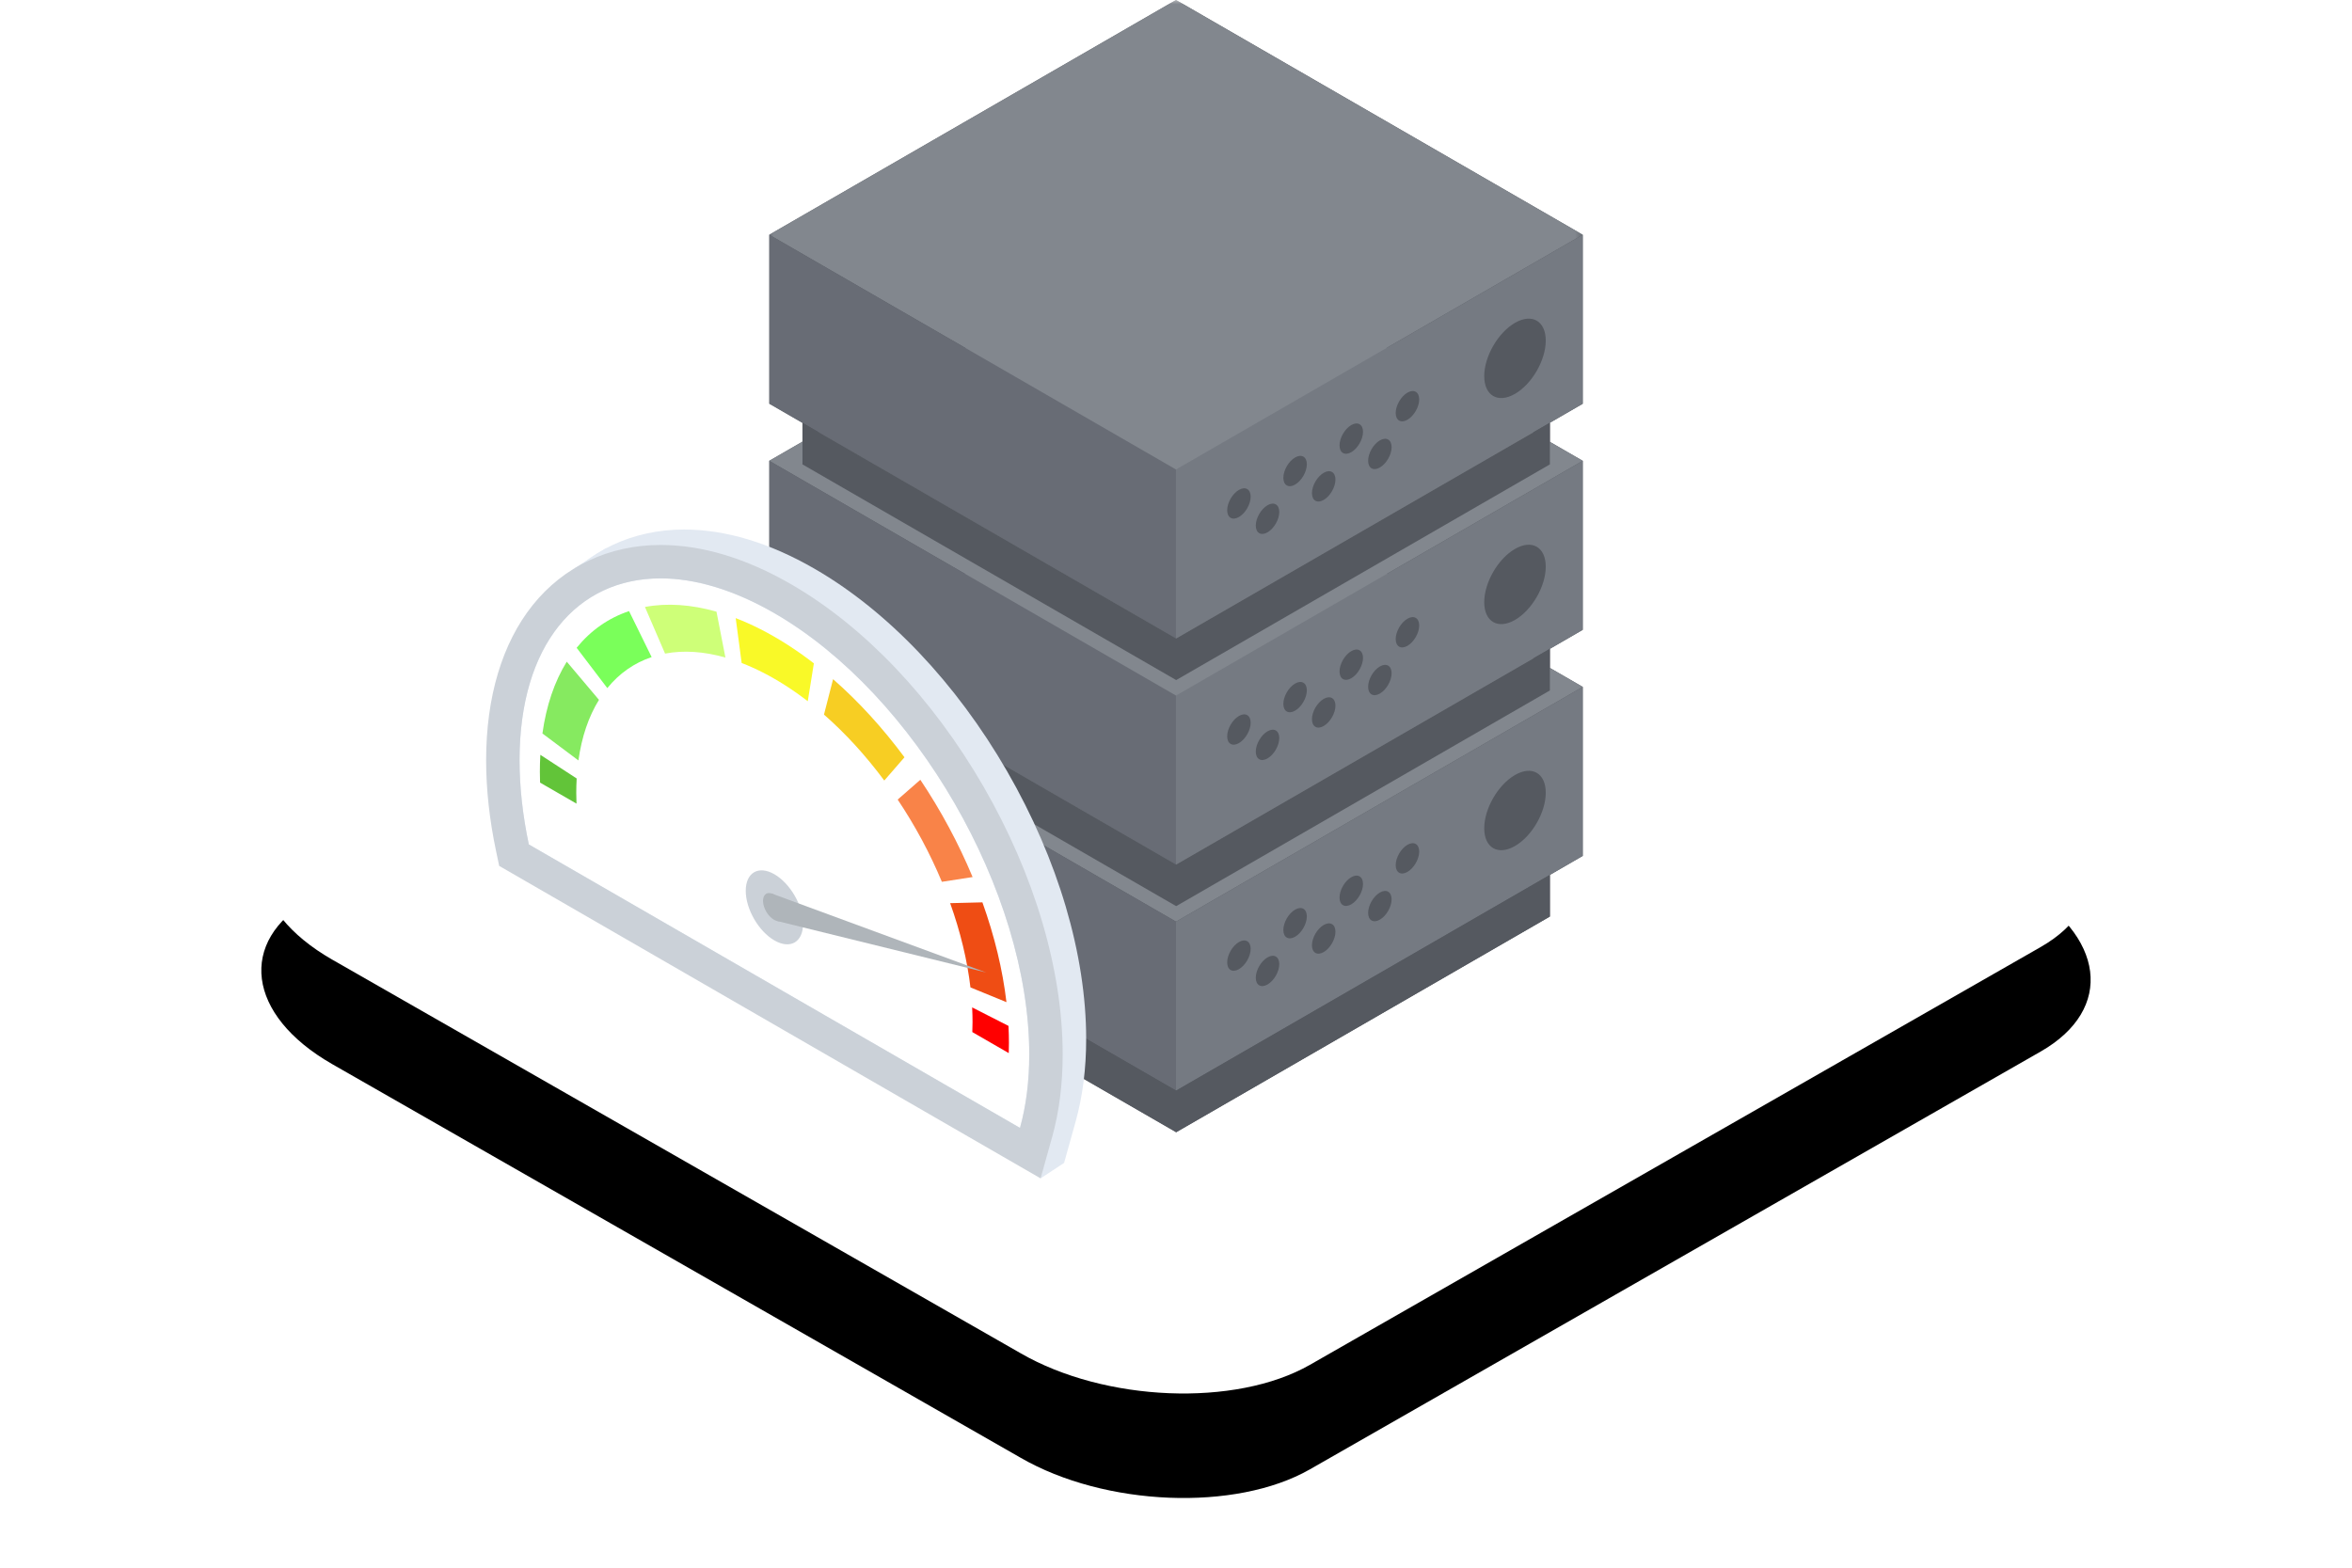 <?xml version="1.0" encoding="UTF-8"?>
<svg width="270px" height="180px" viewBox="0 0 270 180" version="1.1" xmlns="http://www.w3.org/2000/svg" xmlns:xlink="http://www.w3.org/1999/xlink">
    <title>icon-deploy-server-cluster</title>
    <defs>
        <rect id="path-1" x="0" y="0" width="270" height="180"></rect>
        <path d="M38.12,110.172 L117.155,155.372 C126.836,160.97 141.843,161.577 150.363,156.715 L234.271,108.733 C242.759,103.871 241.694,95.394 231.883,89.764 L152.751,44.628 C142.908,39.03 128.063,38.423 119.543,43.285 L35.635,91.267 C27.276,96.065 28.309,104.542 38.12,110.172 Z" id="path-3"></path>
        <filter x="-20.0%" y="-25.0%" width="140.0%" height="170.0%" filterUnits="objectBoundingBox" id="filter-4">
            <feOffset dx="0" dy="12" in="SourceAlpha" result="shadowOffsetOuter1"></feOffset>
            <feGaussianBlur stdDeviation="12" in="shadowOffsetOuter1" result="shadowBlurOuter1"></feGaussianBlur>
            <feColorMatrix values="0 0 0 0 0.298   0 0 0 0 0.333   0 0 0 0 0.365  0 0 0 0.15 0" type="matrix" in="shadowBlurOuter1"></feColorMatrix>
        </filter>
        <polygon id="path-5" points="0 0 93.384 0 93.384 53.906 0 53.906"></polygon>
    </defs>
    <g id="Servers" stroke="none" stroke-width="1" fill="none" fill-rule="evenodd">
        <g id="Dedicated-Server-NEW" transform="translate(-585, -8130)">
            <g id="icon-deploy-server-cluster" transform="translate(584.998, 8130)">
                <mask id="mask-2" fill="white">
                    <use xlink:href="#path-1"></use>
                </mask>
                <g id="Rectangle"></g>
                <g id="Path-Copy-73" mask="url(#mask-2)">
                    <use fill="black" fill-opacity="1" filter="url(#filter-4)" xlink:href="#path-3"></use>
                    <use fill="#FFFFFF" fill-rule="evenodd" xlink:href="#path-3"></use>
                </g>
                <g id="Group-79" mask="url(#mask-2)">
                    <g transform="translate(55.807, 0)">
                        <polygon id="Fill-1" fill="#555960" points="79.194 0 32.526 26.939 32.522 26.937 32.522 26.941 32.501 26.954 32.522 26.966 32.522 46.342 36.315 48.542 36.315 50.71 32.526 52.896 32.522 52.895 32.522 52.899 32.501 52.911 32.522 52.924 32.522 72.3 36.315 74.5 36.315 76.667 32.526 78.854 32.522 78.852 32.522 78.857 32.501 78.869 32.522 78.881 32.522 98.258 36.315 100.459 36.315 105.236 79.215 130 122.115 105.236 122.115 100.459 125.886 98.274 125.886 78.869 125.886 78.868 122.115 76.692 122.115 74.5 125.886 72.317 125.886 52.911 125.886 52.911 122.115 50.734 122.115 48.542 125.886 46.359 125.886 26.953 125.886 26.953"></polygon>
                        <polygon id="Fill-2" fill="#82878E" points="32.502 78.869 79.194 105.822 125.886 78.868 79.195 51.916"></polygon>
                        <polygon id="Fill-3" fill="#757A82" points="79.194 105.823 79.194 125.228 125.887 98.274 125.887 78.869"></polygon>
                        <polygon id="Fill-4" fill="#686C75" points="32.501 98.275 79.194 125.228 79.194 105.822 32.501 78.869"></polygon>
                        <g id="Group-78" stroke-width="1" fill="none" transform="translate(32.5, 0)">
                            <path d="M71.916,99.333 C71.916,100.193 72.52,100.541 73.265,100.111 C74.01,99.681 74.613,98.636 74.613,97.776 C74.613,96.916 74.01,96.568 73.265,96.998 C72.52,97.428 71.916,98.473 71.916,99.333" id="Fill-5" fill="#555960"></path>
                            <path d="M68.751,104.815 C68.751,105.675 69.354,106.023 70.099,105.593 C70.844,105.163 71.447,104.118 71.447,103.258 C71.447,102.398 70.844,102.05 70.099,102.48 C69.354,102.91 68.751,103.955 68.751,104.815" id="Fill-7" fill="#555960"></path>
                            <path d="M65.468,103.055 C65.468,103.915 66.071,104.263 66.816,103.834 C67.561,103.403 68.164,102.358 68.164,101.498 C68.164,100.639 67.561,100.29 66.816,100.72 C66.071,101.15 65.468,102.195 65.468,103.055" id="Fill-9" fill="#555960"></path>
                            <path d="M62.302,108.537 C62.302,109.397 62.906,109.745 63.651,109.316 C64.395,108.885 64.999,107.84 64.999,106.98 C64.999,106.121 64.395,105.772 63.651,106.202 C62.906,106.632 62.302,107.677 62.302,108.537" id="Fill-11" fill="#555960"></path>
                            <path d="M59.019,106.778 C59.019,107.638 59.623,107.986 60.368,107.556 C61.112,107.126 61.716,106.081 61.716,105.221 C61.716,104.361 61.112,104.013 60.368,104.443 C59.623,104.873 59.019,105.918 59.019,106.778" id="Fill-13" fill="#555960"></path>
                            <path d="M55.854,112.26 C55.854,113.12 56.457,113.468 57.202,113.038 C57.947,112.608 58.55,111.563 58.55,110.703 C58.55,109.843 57.947,109.495 57.202,109.925 C56.457,110.355 55.854,111.4 55.854,112.26" id="Fill-15" fill="#555960"></path>
                            <path d="M52.571,110.5 C52.571,111.36 53.174,111.708 53.919,111.279 C54.664,110.848 55.267,109.803 55.267,108.943 C55.267,108.084 54.664,107.735 53.919,108.165 C53.174,108.595 52.571,109.64 52.571,110.5" id="Fill-17" fill="#555960"></path>
                            <path d="M82.079,95.099 C82.079,97.35 83.66,98.263 85.61,97.137 C87.561,96.011 89.141,93.274 89.141,91.022 C89.141,88.771 87.561,87.859 85.61,88.985 C83.66,90.11 82.079,92.848 82.079,95.099" id="Fill-19" fill="#555960"></path>
                            <polygon id="Fill-21" fill="#555960" points="46.716 125.222 89.615 100.458 89.615 105.236 46.716 130 3.816 105.236 3.816 100.458"></polygon>
                            <polygon id="Fill-23" fill="#82878E" points="46.693 79.864 93.386 52.91 46.695 25.958 0.002 52.911"></polygon>
                            <polygon id="Fill-25" fill="#757A82" points="46.694 99.27 93.387 72.317 93.387 52.911 46.694 79.865"></polygon>
                            <polygon id="Fill-27" fill="#686C75" points="0 72.315 46.693 99.269 46.693 79.863 0 52.909"></polygon>
                            <path d="M71.916,73.375 C71.916,74.235 72.52,74.583 73.265,74.153 C74.01,73.723 74.613,72.678 74.613,71.818 C74.613,70.959 74.01,70.61 73.265,71.04 C72.52,71.47 71.916,72.515 71.916,73.375" id="Fill-29" fill="#555960"></path>
                            <path d="M68.751,78.857 C68.751,79.717 69.354,80.065 70.099,79.635 C70.844,79.205 71.447,78.16 71.447,77.3 C71.447,76.441 70.844,76.092 70.099,76.522 C69.354,76.952 68.751,77.997 68.751,78.857" id="Fill-31" fill="#555960"></path>
                            <path d="M65.468,77.097 C65.468,77.957 66.071,78.305 66.816,77.876 C67.561,77.445 68.164,76.4 68.164,75.54 C68.164,74.681 67.561,74.332 66.816,74.763 C66.071,75.192 65.468,76.237 65.468,77.097" id="Fill-33" fill="#555960"></path>
                            <path d="M62.302,82.579 C62.302,83.439 62.906,83.788 63.651,83.358 C64.395,82.928 64.999,81.882 64.999,81.023 C64.999,80.163 64.395,79.814 63.651,80.245 C62.906,80.674 62.302,81.719 62.302,82.579" id="Fill-35" fill="#555960"></path>
                            <path d="M59.019,80.82 C59.019,81.68 59.623,82.028 60.368,81.598 C61.112,81.168 61.716,80.123 61.716,79.263 C61.716,78.404 61.112,78.055 60.368,78.485 C59.623,78.915 59.019,79.96 59.019,80.82" id="Fill-37" fill="#555960"></path>
                            <path d="M55.854,86.302 C55.854,87.162 56.457,87.51 57.202,87.08 C57.947,86.65 58.55,85.605 58.55,84.745 C58.55,83.886 57.947,83.537 57.202,83.967 C56.457,84.397 55.854,85.442 55.854,86.302" id="Fill-39" fill="#555960"></path>
                            <path d="M52.571,84.542 C52.571,85.402 53.174,85.75 53.919,85.321 C54.664,84.89 55.267,83.845 55.267,82.985 C55.267,82.126 54.664,81.777 53.919,82.208 C53.174,82.637 52.571,83.682 52.571,84.542" id="Fill-41" fill="#555960"></path>
                            <path d="M82.079,69.141 C82.079,71.393 83.66,72.305 85.61,71.18 C87.561,70.054 89.141,67.316 89.141,65.065 C89.141,62.813 87.561,61.901 85.61,63.027 C83.66,64.152 82.079,66.89 82.079,69.141" id="Fill-43" fill="#555960"></path>
                            <polygon id="Fill-45" fill="#555960" points="46.716 99.264 89.615 74.501 89.615 79.278 46.716 104.042 3.816 79.278 3.816 74.501"></polygon>
                            <g id="Group-49" transform="translate(0.002, 0)">
                                <mask id="mask-6" fill="white">
                                    <use xlink:href="#path-5"></use>
                                </mask>
                                <g id="Clip-48"></g>
                                <polygon id="Fill-47" fill="#82878E" mask="url(#mask-6)" points="46.691 53.906 93.384 26.952 46.693 -0 0 26.954"></polygon>
                            </g>
                            <polygon id="Fill-50" fill="#757A82" points="46.693 73.313 93.385 46.359 93.385 26.954 46.693 53.907"></polygon>
                            <polygon id="Fill-52" fill="#686C75" points="0 46.359 46.693 73.312 46.693 53.906 0 26.953"></polygon>
                            <path d="M71.916,47.417 C71.916,48.277 72.52,48.625 73.265,48.195 C74.01,47.765 74.613,46.72 74.613,45.86 C74.613,45.001 74.01,44.652 73.265,45.082 C72.52,45.512 71.916,46.557 71.916,47.417" id="Fill-54" fill="#555960"></path>
                            <path d="M68.751,52.899 C68.751,53.759 69.354,54.107 70.099,53.678 C70.844,53.247 71.447,52.202 71.447,51.342 C71.447,50.483 70.844,50.134 70.099,50.564 C69.354,50.994 68.751,52.039 68.751,52.899" id="Fill-56" fill="#555960"></path>
                            <path d="M65.468,51.139 C65.468,51.999 66.071,52.348 66.816,51.918 C67.561,51.488 68.164,50.443 68.164,49.583 C68.164,48.723 67.561,48.374 66.816,48.805 C66.071,49.234 65.468,50.28 65.468,51.139" id="Fill-58" fill="#555960"></path>
                            <path d="M62.302,56.622 C62.302,57.482 62.906,57.83 63.651,57.4 C64.395,56.97 64.999,55.925 64.999,55.065 C64.999,54.205 64.395,53.857 63.651,54.287 C62.906,54.717 62.302,55.762 62.302,56.622" id="Fill-60" fill="#555960"></path>
                            <path d="M59.019,54.862 C59.019,55.722 59.623,56.07 60.368,55.64 C61.112,55.21 61.716,54.165 61.716,53.305 C61.716,52.446 61.112,52.097 60.368,52.527 C59.623,52.957 59.019,54.002 59.019,54.862" id="Fill-62" fill="#555960"></path>
                            <path d="M55.854,60.344 C55.854,61.204 56.457,61.552 57.202,61.122 C57.947,60.692 58.55,59.647 58.55,58.787 C58.55,57.928 57.947,57.579 57.202,58.009 C56.457,58.439 55.854,59.484 55.854,60.344" id="Fill-64" fill="#555960"></path>
                            <path d="M52.571,58.584 C52.571,59.444 53.174,59.793 53.919,59.363 C54.664,58.933 55.267,57.888 55.267,57.028 C55.267,56.168 54.664,55.819 53.919,56.25 C53.174,56.679 52.571,57.724 52.571,58.584" id="Fill-66" fill="#555960"></path>
                            <path d="M82.079,43.183 C82.079,45.435 83.66,46.347 85.61,45.222 C87.561,44.096 89.141,41.358 89.141,39.107 C89.141,36.855 87.561,35.943 85.61,37.069 C83.66,38.194 82.079,40.932 82.079,43.183" id="Fill-68" fill="#555960"></path>
                            <polygon id="Fill-70" fill="#555960" points="46.716 73.306 89.615 48.543 89.615 53.321 46.716 78.084 3.816 53.321 3.816 48.543"></polygon>
                        </g>
                        <g id="Group-35" stroke-width="1" fill="none" transform="translate(0, 60.799)">
                            <path d="M59.8,27.747 C53.943,17.604 46.098,9.351 37.708,4.509 C32.526,1.517 27.484,0 22.724,0 C16.812,0 11.593,2.458 8.03,6.922 C4.541,11.291 2.697,17.446 2.697,24.719 C2.697,28.051 3.083,31.57 3.844,35.174 L4.198,36.849 L5.68,37.705 L62.063,70.252 L66.348,72.725 L67.678,67.961 C68.478,65.095 68.883,61.911 68.883,58.494 C68.883,48.81 65.658,37.891 59.8,27.747" id="Fill-1" fill="#E2E9F2"></path>
                            <polygon id="Fill-3" fill="#E2E9F2" points="63.651 74.5 66.348 72.725 63.014 66.081"></polygon>
                            <polygon id="Fill-5" fill="#E2E9F2" points="13.811 2.128 10.17 4.434 13.251 4.645"></polygon>
                            <path d="M62.349,60.269 C62.349,41.615 49.251,18.933 33.093,9.606 C16.936,0.279 3.837,7.839 3.837,26.493 C3.837,29.628 4.209,32.877 4.901,36.157 L61.285,68.704 C61.977,66.223 62.349,63.404 62.349,60.269" id="Fill-7" fill="#FFFFFF"></path>
                            <path d="M20.027,1.774 C14.115,1.774 8.896,4.233 5.333,8.696 C1.844,13.066 0,19.22 0,26.493 C0,29.826 0.386,33.344 1.147,36.949 L1.5,38.623 L2.983,39.479 L59.366,72.027 L63.651,74.5 L64.981,69.736 C65.781,66.87 66.186,63.685 66.186,60.269 C66.186,50.584 62.96,39.665 57.103,29.522 C51.246,19.379 43.401,11.126 35.011,6.283 C29.829,3.291 24.787,1.774 20.027,1.774 M20.027,5.611 C23.959,5.611 28.398,6.895 33.093,9.606 C49.251,18.933 62.349,41.616 62.349,60.269 C62.349,63.404 61.977,66.224 61.285,68.704 L4.901,36.157 C4.209,32.877 3.837,29.628 3.837,26.493 C3.837,13.26 10.427,5.611 20.027,5.611" id="Fill-9" fill="#CBD1D8"></path>
                            <path d="M36.383,45.28 C36.383,47.378 34.91,48.228 33.093,47.179 C31.276,46.13 29.803,43.58 29.803,41.482 C29.803,39.385 31.276,38.534 33.093,39.583 C34.91,40.632 36.383,43.182 36.383,45.28" id="Fill-11" fill="#CBD1D8"></path>
                            <path d="M19,14.646 L16.408,9.367 C14.04,10.162 12.015,11.579 10.39,13.58 L13.912,18.208 C15.286,16.516 16.997,15.318 19,14.646" id="Fill-13" fill="#7AFF5A"></path>
                            <path d="M27.471,14.7 L26.444,9.432 C23.516,8.599 20.753,8.418 18.232,8.892 L20.541,14.245 C22.669,13.844 25.001,13.997 27.471,14.7" id="Fill-15" fill="#CEFF78"></path>
                            <path d="M31.737,16.4 C33.478,17.285 35.226,18.403 36.924,19.716 L37.624,15.365 C35.614,13.811 33.544,12.487 31.488,11.441 C30.539,10.959 29.584,10.531 28.65,10.172 L29.335,15.325 C30.124,15.629 30.933,15.991 31.737,16.4" id="Fill-17" fill="#F9F928"></path>
                            <path d="M52.318,40.45 L55.846,39.904 C54.231,36.031 52.212,32.273 49.846,28.734 L47.245,31.008 C49.246,34 50.953,37.176 52.318,40.45" id="Fill-19" fill="#F98348"></path>
                            <path d="M55.598,52.574 L59.732,54.267 C59.297,50.558 58.368,46.702 56.972,42.808 L53.268,42.901 C54.446,46.188 55.23,49.442 55.598,52.574" id="Fill-21" fill="#EF4D14"></path>
                            <path d="M48.026,26.15 C45.507,22.755 42.749,19.738 39.829,17.182 L38.785,21.249 C41.25,23.407 43.579,25.955 45.706,28.822 L48.026,26.15 Z" id="Fill-23" fill="#F7CE23"></path>
                            <path d="M12.954,19.557 L9.257,15.175 C7.847,17.453 6.907,20.226 6.463,23.418 L10.595,26.513 C10.97,23.82 11.763,21.479 12.954,19.557" id="Fill-25" fill="#86EA60"></path>
                            <path d="M10.394,28.583 L6.225,25.869 C6.188,26.507 6.17,27.165 6.17,27.825 C6.17,28.23 6.18,28.644 6.193,29.06 L10.375,31.473 C10.359,31.056 10.348,30.641 10.348,30.237 C10.348,29.679 10.364,29.122 10.394,28.583" id="Fill-27" fill="#62C439"></path>
                            <path d="M60.016,58.961 C60.016,58.339 60,57.697 59.967,57.04 L59.964,56.993 L55.793,54.87 L55.797,54.933 C55.824,55.478 55.838,56.022 55.838,56.549 C55.838,56.939 55.828,57.322 55.813,57.703 L59.996,60.117 C60.008,59.736 60.016,59.351 60.016,58.961" id="Fill-29" fill="#FF0000"></path>
                            <polygon id="Fill-31" fill="#AFB5BA" points="57.408 50.861 32.755 41.784 33.324 44.931"></polygon>
                            <path d="M33.324,44.931 C32.65,44.723 31.976,43.851 31.819,42.982 C31.661,42.113 32.08,41.577 32.754,41.784 C33.429,41.991 34.102,42.865 34.26,43.734 C34.417,44.602 33.998,45.139 33.324,44.931" id="Fill-33" fill="#AFB5BA"></path>
                        </g>
                    </g>
                </g>
            </g>
        </g>
    </g>
</svg>
